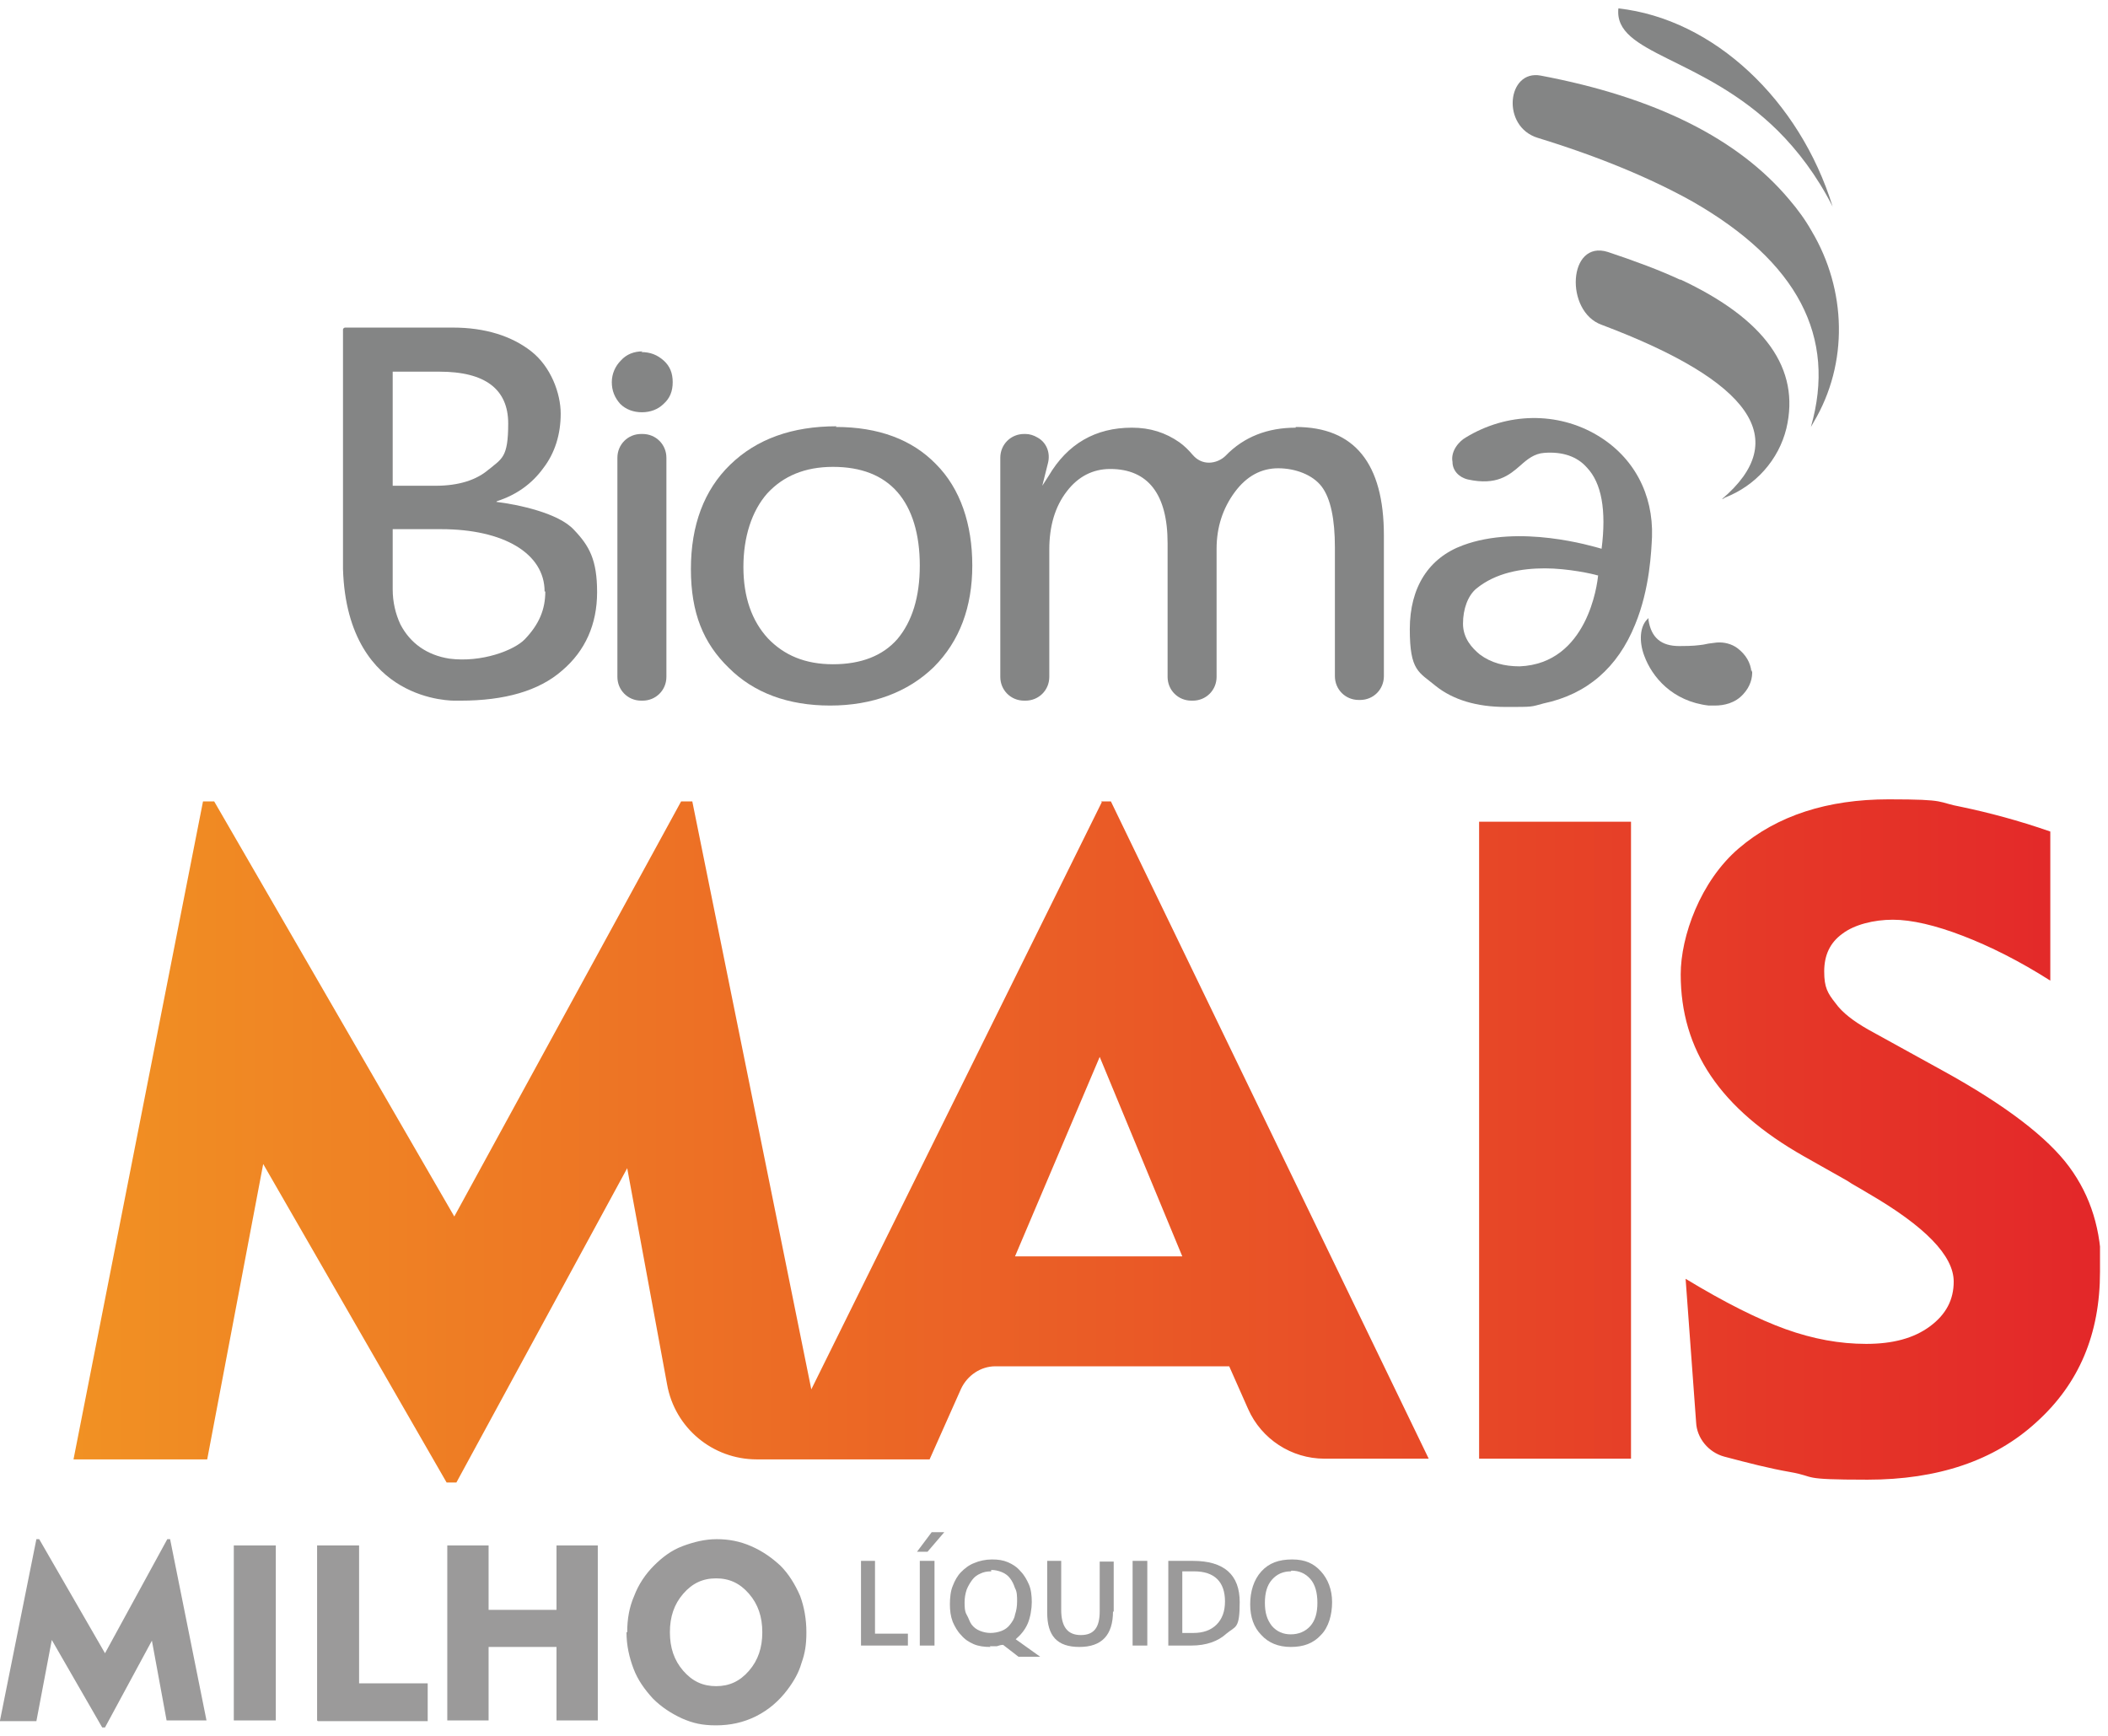 <svg xmlns="http://www.w3.org/2000/svg" width="170" height="140" viewBox="0 0 170 140" fill="none"><g clip-path="url(#clip0_1572_1795)"><path fill-rule="evenodd" clip-rule="evenodd" d="M124.25 6.097C121.54 5.589 121.032 10.218 124.024 11.122C128.992 12.646 133.169 14.396 136.5 16.259C144.968 21.114 148.129 27.154 146.04 34.436C146.097 34.323 146.21 34.154 146.266 34.041C149.089 29.299 148.919 23.372 146.097 18.63C145.589 17.727 144.968 16.88 144.29 16.089C140.169 11.178 133.508 7.847 124.25 6.097Z" fill="#848585"></path><path fill-rule="evenodd" clip-rule="evenodd" d="M135.54 22.581C133.847 21.791 131.871 21.057 129.669 20.323C126.451 19.307 126.169 25.121 129.161 26.194C141.298 30.766 144.516 35.452 138.871 40.25C138.927 40.25 139.04 40.194 139.097 40.137C141.581 39.178 143.443 37.089 144.064 34.549C145.193 29.75 142.371 25.742 135.484 22.524L135.54 22.581ZM143.387 10.557C137.29 4.516 130.121 4.404 130.516 0.678C138.193 1.525 145.137 8.073 147.79 16.654C146.492 14.113 144.968 12.137 143.387 10.557Z" fill="#848585"></path><path d="M40.081 40.42C41.661 39.912 42.903 39.009 43.806 37.767C44.766 36.525 45.218 35.001 45.218 33.364C45.218 31.726 44.427 29.581 42.847 28.339C41.266 27.097 39.121 26.42 36.524 26.42H27.831C27.774 26.42 27.661 26.476 27.661 26.589V45.896C27.831 51.484 30.258 54.081 32.29 55.267C34.492 56.565 36.693 56.509 36.693 56.509C36.863 56.509 36.976 56.509 37.145 56.509C40.702 56.509 43.468 55.718 45.331 54.081C47.193 52.501 48.153 50.355 48.153 47.759C48.153 45.162 47.532 44.033 46.29 42.734C45.048 41.38 41.831 40.702 40.024 40.476L40.081 40.42ZM43.976 47.702C43.976 49.17 43.468 50.355 42.339 51.541C41.492 52.444 38.839 53.46 36.242 53.121C34.435 52.839 33.081 51.88 32.29 50.355C31.895 49.509 31.669 48.549 31.669 47.533V42.678H35.564C40.645 42.678 43.919 44.654 43.919 47.702H43.976ZM39.459 37.823C38.443 38.726 36.976 39.178 35.113 39.178H31.669V29.976H35.452C39.121 29.976 40.984 31.388 40.984 34.154C40.984 36.92 40.476 36.976 39.403 37.88L39.459 37.823Z" fill="#848585"></path><path d="M141.242 54.194C141.185 53.461 140.79 52.783 140.113 52.275C139.661 51.936 139.04 51.767 138.419 51.824C137.911 51.88 137.573 51.936 137.347 51.993C136.895 52.049 136.613 52.106 135.427 52.106C133.96 52.106 133.169 51.428 132.944 50.017V49.848L132.831 49.961C132.266 50.525 132.153 51.711 132.605 52.896C133.226 54.59 134.863 56.565 137.798 56.904C137.911 56.904 138.081 56.904 138.306 56.904C138.984 56.904 139.944 56.735 140.621 55.944C141.129 55.38 141.355 54.703 141.298 54.025L141.242 54.194Z" fill="#848585"></path><path d="M67.46 34.38C63.903 34.38 61.024 35.396 58.879 37.485C56.79 39.517 55.718 42.34 55.718 45.896C55.718 49.453 56.734 51.88 58.766 53.856C60.798 55.888 63.565 56.904 66.952 56.904C70.339 56.904 73.218 55.831 75.306 53.799C77.395 51.711 78.411 48.944 78.411 45.614C78.411 42.283 77.452 39.404 75.476 37.428C73.556 35.453 70.847 34.436 67.403 34.436L67.46 34.38ZM74.177 45.614C74.177 48.154 73.556 50.13 72.371 51.541C71.186 52.896 69.436 53.573 67.177 53.573C64.919 53.573 63.226 52.84 61.928 51.485C60.629 50.073 59.952 48.154 59.952 45.727C59.952 43.299 60.629 41.211 61.871 39.799C63.169 38.388 64.919 37.654 67.177 37.654C69.436 37.654 71.186 38.331 72.371 39.686C73.556 41.041 74.177 43.073 74.177 45.614Z" fill="#848585"></path><path d="M104.492 34.493C102.233 34.493 100.314 35.227 98.846 36.751C98.508 37.09 98 37.316 97.492 37.316C96.984 37.316 96.532 37.09 96.193 36.695C95.854 36.299 95.516 35.961 95.121 35.678C93.992 34.888 92.75 34.493 91.282 34.493C88.346 34.493 86.088 35.791 84.564 38.388L84.056 39.178L84.508 37.372C84.734 36.525 84.395 35.678 83.661 35.283C83.379 35.114 83.04 35.001 82.701 35.001H82.588C81.516 35.001 80.669 35.848 80.669 36.92V54.59C80.669 55.662 81.516 56.509 82.588 56.509H82.701C83.774 56.509 84.621 55.662 84.621 54.59V44.316C84.621 42.453 85.072 40.872 86.032 39.63C86.935 38.445 88.121 37.824 89.532 37.824C92.58 37.824 94.161 39.856 94.161 43.807V54.59C94.161 55.662 95.008 56.509 96.08 56.509H96.193C97.266 56.509 98.112 55.662 98.112 54.59V44.259C98.112 42.509 98.621 40.985 99.58 39.687C100.54 38.388 101.725 37.767 103.08 37.767C104.435 37.767 105.846 38.275 106.58 39.235C107.314 40.195 107.653 41.888 107.653 44.146V54.533C107.653 55.606 108.5 56.453 109.572 56.453H109.685C110.758 56.453 111.604 55.606 111.604 54.533V43.187C111.604 37.372 109.233 34.437 104.492 34.437V34.493Z" fill="#848585"></path><path d="M128.822 35.113C125.605 33.194 121.54 33.25 118.209 35.283C117.701 35.565 116.968 36.355 117.137 37.258C117.137 37.936 117.645 38.5 118.379 38.67C120.693 39.178 121.709 38.331 122.613 37.541C123.177 37.033 123.742 36.581 124.532 36.525C126 36.412 127.185 36.807 127.976 37.71C129.161 38.952 129.556 41.154 129.161 44.258C128.371 44.033 122.556 42.283 117.984 43.976C115.218 44.992 113.693 47.363 113.693 50.75C113.693 54.137 114.427 54.194 115.782 55.323C117.193 56.452 119.113 57.017 121.427 57.017C123.742 57.017 123.403 57.017 124.476 56.734C127.976 56 130.459 53.855 131.871 50.355C133.056 47.476 133.169 44.428 133.226 43.299C133.339 39.855 131.758 36.863 128.822 35.113ZM128.879 46.404C128.822 47.081 128.032 53.517 122.556 53.742C121.314 53.742 120.242 53.46 119.339 52.783C118.718 52.275 117.984 51.484 117.984 50.299C117.984 49.113 118.379 48.041 119.056 47.476C120.637 46.178 122.726 45.839 124.589 45.839C126.451 45.839 128.484 46.291 128.822 46.404H128.879Z" fill="#848585"></path><path d="M51.709 35.001H51.822C52.895 35.001 53.742 35.848 53.742 36.92V54.59C53.742 55.662 52.895 56.509 51.822 56.509H51.709C50.637 56.509 49.79 55.662 49.79 54.59V36.92C49.79 35.848 50.637 35.001 51.709 35.001Z" fill="#848585"></path><path d="M51.823 28.339C51.145 28.339 50.524 28.565 50.073 29.073C49.621 29.524 49.339 30.145 49.339 30.823C49.339 31.5 49.565 32.065 50.016 32.573C50.468 33.024 51.089 33.25 51.766 33.25C52.444 33.25 53.065 33.024 53.516 32.573C54.024 32.121 54.25 31.557 54.25 30.823C54.25 30.089 54.024 29.524 53.516 29.073C53.008 28.621 52.444 28.395 51.71 28.395L51.823 28.339Z" fill="#848585"></path><path d="M88.855 64.694L65.428 112.056L55.831 64.637H54.928L36.637 98.113L17.274 64.637H16.371L5.928 117.702H16.71L21.226 93.879L36.016 119.565H36.807L50.581 94.218L53.799 111.661C54.42 115.161 57.468 117.702 61.025 117.702H74.968L77.508 112C78.016 110.927 79.089 110.194 80.275 110.194H99.129L100.654 113.637C101.726 116.065 104.154 117.645 106.807 117.645H115.218L89.589 64.637H88.799L88.855 64.694ZM81.855 101.331L88.686 85.242L95.347 101.331H81.855ZM119.283 66.274H131.533V117.645H119.283V66.274ZM169.355 102.573C169.355 107.597 167.662 111.605 164.218 114.71C160.831 117.815 156.258 119.339 150.613 119.339C144.968 119.339 146.605 119.113 144.347 118.718C142.71 118.436 140.96 117.984 139.041 117.476C137.799 117.137 136.839 116.008 136.783 114.71L135.936 103.137C139.097 105.056 141.807 106.411 144.008 107.202C146.21 107.992 148.355 108.387 150.5 108.387C152.645 108.387 154.339 107.936 155.637 106.976C156.936 106.016 157.557 104.831 157.557 103.363C157.557 101.274 155.242 98.903 150.67 96.25C149.936 95.798 149.371 95.516 148.976 95.234L145.476 93.258C142.089 91.339 139.605 89.194 137.968 86.766C136.331 84.339 135.541 81.629 135.541 78.581C135.541 75.532 137.121 71.073 140.226 68.419C143.331 65.766 147.395 64.468 152.307 64.468C157.218 64.468 156.089 64.694 158.234 65.089C160.379 65.54 162.75 66.161 165.347 67.065V79.089C162.863 77.508 160.492 76.323 158.291 75.476C156.089 74.629 154.17 74.177 152.645 74.177C151.121 74.177 149.541 74.573 148.581 75.306C147.565 76.04 147.113 77.056 147.113 78.355C147.113 79.653 147.395 80.105 148.016 80.895C148.581 81.686 149.484 82.363 150.67 83.04L156.71 86.371C161.734 89.137 165.121 91.734 166.871 94.105C168.621 96.476 169.468 99.242 169.468 102.516L169.355 102.573Z" fill="url(#paint0_linear_1572_1795)"></path><path d="M73.218 132.717H69.436V125.887H70.565V131.758H73.218V132.717Z" fill="#9B9A9A"></path><path d="M76.154 123.572L74.799 125.153H73.952L75.138 123.572H76.154ZM75.363 132.717H74.178V125.887H75.363V132.717Z" fill="#9B9A9A"></path><path d="M79.879 132.83C79.371 132.83 78.919 132.773 78.524 132.604C78.129 132.435 77.79 132.209 77.508 131.87C77.225 131.588 77 131.193 76.83 130.798C76.661 130.346 76.605 129.894 76.605 129.386C76.605 128.878 76.661 128.314 76.83 127.919C77 127.467 77.225 127.072 77.508 126.79C77.79 126.507 78.129 126.225 78.58 126.056C78.975 125.886 79.484 125.773 79.992 125.773C80.5 125.773 80.895 125.83 81.29 125.999C81.685 126.169 82.024 126.394 82.306 126.733C82.588 127.015 82.814 127.411 82.984 127.806C83.153 128.201 83.209 128.709 83.209 129.217C83.209 129.725 83.096 130.459 82.871 130.967C82.645 131.475 82.306 131.87 81.911 132.209L83.887 133.62H82.137L80.895 132.661C80.725 132.661 80.556 132.717 80.387 132.773C80.217 132.773 80.048 132.773 79.822 132.773L79.879 132.83ZM79.935 126.733C79.596 126.733 79.314 126.79 79.088 126.902C78.806 127.015 78.58 127.185 78.411 127.411C78.242 127.636 78.072 127.919 77.959 128.201C77.846 128.54 77.79 128.878 77.79 129.217C77.79 129.556 77.79 129.951 77.959 130.233C78.129 130.515 78.185 130.798 78.355 131.023C78.524 131.249 78.75 131.419 79.032 131.532C79.314 131.644 79.596 131.701 79.879 131.701C80.161 131.701 80.5 131.644 80.782 131.532C81.064 131.419 81.29 131.249 81.459 131.023C81.629 130.798 81.798 130.572 81.855 130.233C81.967 129.894 82.024 129.556 82.024 129.161C82.024 128.765 82.024 128.37 81.855 128.088C81.742 127.749 81.629 127.523 81.459 127.298C81.29 127.072 81.064 126.902 80.782 126.79C80.5 126.677 80.217 126.62 79.935 126.62V126.733Z" fill="#9B9A9A"></path><path d="M89.759 129.951C89.759 131.871 88.855 132.83 87.049 132.83C85.243 132.83 84.452 131.927 84.452 130.064V125.887H85.581V129.838C85.581 131.193 86.089 131.871 87.162 131.871C88.234 131.871 88.686 131.25 88.686 129.951V125.943H89.815V130.008L89.759 129.951Z" fill="#9B9A9A"></path><path d="M92.524 132.717H91.339V125.887H92.524V132.717Z" fill="#9B9A9A"></path><path d="M94.218 132.717V125.887H96.193C98.734 125.887 99.976 127.016 99.976 129.217C99.976 131.419 99.637 131.137 98.903 131.758C98.226 132.379 97.266 132.717 96.081 132.717H94.161H94.218ZM95.347 126.79V131.701H96.25C97.04 131.701 97.661 131.475 98.113 131.024C98.564 130.572 98.79 129.951 98.79 129.161C98.79 127.58 97.943 126.733 96.306 126.733H95.347V126.79Z" fill="#9B9A9A"></path><path d="M104.096 132.83C103.08 132.83 102.29 132.491 101.725 131.87C101.105 131.249 100.822 130.402 100.822 129.386C100.822 128.37 101.105 127.411 101.725 126.733C102.346 126.056 103.137 125.773 104.209 125.773C105.282 125.773 105.959 126.112 106.524 126.733C107.088 127.354 107.427 128.201 107.427 129.217C107.427 130.233 107.145 131.249 106.524 131.87C105.903 132.548 105.113 132.83 104.096 132.83ZM104.096 126.733C103.475 126.733 102.967 126.959 102.572 127.411C102.177 127.862 102.008 128.483 102.008 129.273C102.008 130.064 102.177 130.628 102.572 131.136C102.967 131.588 103.475 131.814 104.096 131.814C104.717 131.814 105.282 131.588 105.677 131.136C106.072 130.685 106.242 130.064 106.242 129.273C106.242 128.483 106.072 127.806 105.677 127.354C105.282 126.902 104.774 126.677 104.153 126.677L104.096 126.733Z" fill="#9B9A9A"></path><path d="M0 138.758L2.935 124.137H3.161L8.468 133.338L13.492 124.137H13.718L16.653 138.758H13.435L12.25 132.322L8.468 139.322H8.242L4.177 132.266L2.935 138.814H0V138.758Z" fill="#9B9A9A"></path><path d="M18.855 138.757V124.645H22.242V138.757H18.855Z" fill="#9B9A9A"></path><path d="M25.572 138.757V124.645H28.959V135.765H34.492V138.814H25.629L25.572 138.757Z" fill="#9B9A9A"></path><path d="M36.072 138.757V124.645H39.403V129.838H44.879V124.645H48.209V138.757H44.879V132.83H39.403V138.757H36.072Z" fill="#9B9A9A"></path><path d="M50.581 131.645C50.581 130.572 50.75 129.613 51.145 128.709C51.484 127.806 52.049 126.959 52.726 126.282C53.403 125.604 54.137 125.04 55.041 124.701C55.944 124.363 56.847 124.137 57.807 124.137C58.766 124.137 59.67 124.306 60.573 124.701C61.476 125.096 62.21 125.604 62.944 126.282C63.621 126.959 64.129 127.806 64.524 128.709C64.863 129.613 65.032 130.629 65.032 131.645C65.032 132.661 64.92 133.338 64.637 134.129C64.412 134.919 64.016 135.596 63.508 136.274C62.831 137.177 61.984 137.911 60.968 138.419C59.952 138.927 58.879 139.153 57.75 139.153C56.621 139.153 55.887 138.983 54.984 138.588C54.137 138.193 53.347 137.685 52.67 137.008C51.992 136.274 51.428 135.483 51.089 134.58C50.75 133.677 50.524 132.717 50.524 131.645H50.581ZM54.024 131.645C54.024 132.887 54.363 133.903 55.097 134.75C55.831 135.596 56.678 135.992 57.75 135.992C58.823 135.992 59.67 135.596 60.403 134.75C61.137 133.903 61.476 132.887 61.476 131.645C61.476 130.403 61.137 129.387 60.403 128.54C59.67 127.693 58.823 127.298 57.75 127.298C56.678 127.298 55.831 127.693 55.097 128.54C54.363 129.387 54.024 130.403 54.024 131.645Z" fill="#9B9A9A"></path></g><defs><linearGradient id="paint0_linear_1572_1795" x1="5.871" y1="92.073" x2="169.355" y2="92.073" gradientUnits="userSpaceOnUse"><stop stop-color="#F19123"></stop><stop offset="1" stop-color="#E32729"></stop></linearGradient><clipPath id="clip0_1572_1795"><rect width="169.355" height="140" fill="white"></rect></clipPath></defs></svg>